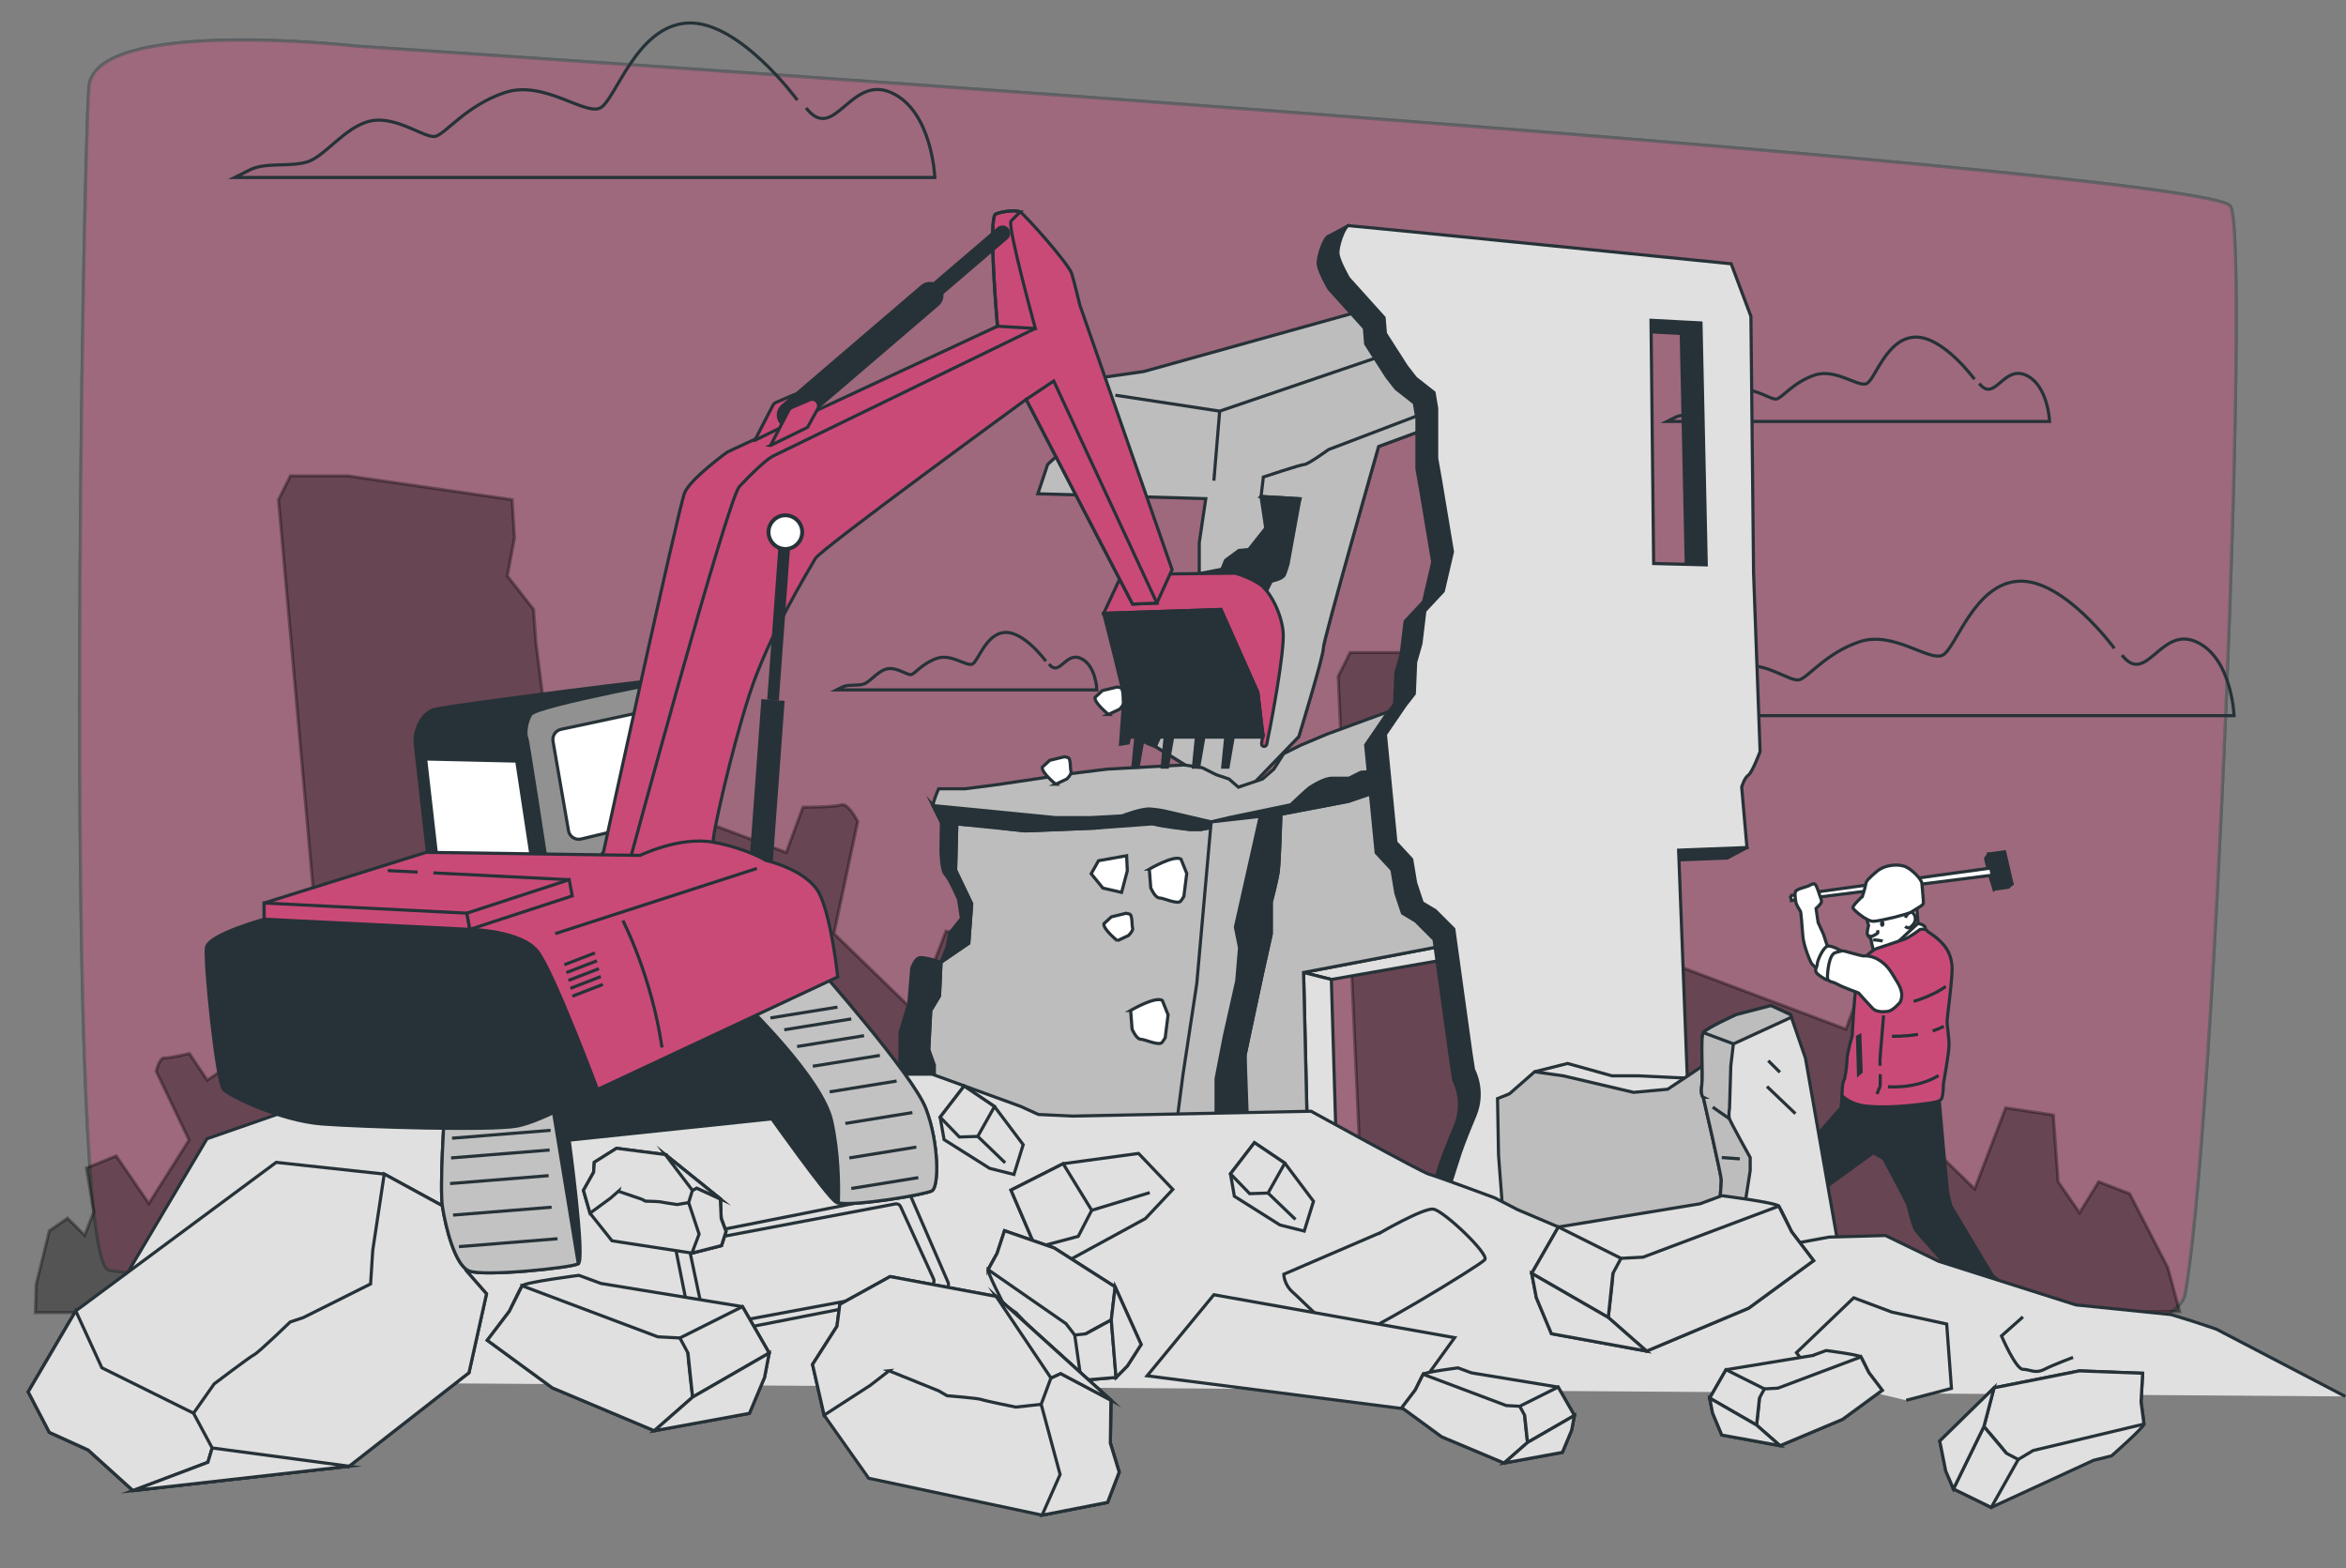 <?xml version="1.0" encoding="UTF-8"?>
<svg id="Calque_2" data-name="Calque 2" xmlns="http://www.w3.org/2000/svg" viewBox="0 0 747.86 500">
  <rect x="0" y="0" width="747.86" height="500" fill="#808080" stroke="none"/>
  <defs>
    <style>
      .cls-1 {
        stroke-linecap: round;
        stroke-linejoin: round;
      }

      .cls-1, .cls-2, .cls-3, .cls-4, .cls-5, .cls-6, .cls-7, .cls-8, .cls-9, .cls-10 {
        stroke: #263238;
      }

      .cls-1, .cls-4, .cls-11 {
        fill: #fff;
      }

      .cls-12, .cls-10 {
        fill: none;
      }

      .cls-12, .cls-13, .cls-11 {
        stroke-width: 0px;
      }

      .cls-2 {
        opacity: .7;
      }

      .cls-2, .cls-14, .cls-3, .cls-4, .cls-5, .cls-6, .cls-7, .cls-8, .cls-9, .cls-10 {
        stroke-miterlimit: 10;
      }

      .cls-2, .cls-5 {
        fill: #ca4a77;
      }

      .cls-14 {
        opacity: .34;
        stroke: #000;
      }

      .cls-3 {
        fill: #919191;
      }

      .cls-6 {
        fill: #e0e0e0;
      }

      .cls-7 {
        fill: #c2c2c2;
      }

      .cls-8, .cls-13 {
        fill: #263238;
      }

      .cls-9 {
        fill: #bdbdbd;
      }

      .cls-15 {
        opacity: .42;
      }
    </style>
  </defs>
  <g id="Vehicle">
    <g>
      <g class="cls-15">
        <path class="cls-5" d="m113.92,14.74S30.17,5.23,28.35,27.72c-1.82,22.49-8.19,373.72,6.37,377.19,14.56,3.46,652.67,55.37,661.77,7.79s20.94-334.8,14.56-346.91C704.69,53.67,113.92,14.74,113.92,14.74Z"/>
        <path class="cls-2" d="m113.92,14.74S30.17,5.23,28.35,27.72c-1.82,22.49-8.19,373.72,6.37,377.19,14.56,3.46,652.67,55.37,661.77,7.79s20.94-334.8,14.56-346.91C704.69,53.67,113.92,14.74,113.92,14.74Z"/>
      </g>
      <g>
        <path class="cls-10" d="m254.18,31.92s-18.54-25.4-34.95-24.58c-16.41.82-22.97,24.61-27.9,27.08-4.92,2.46-18.05-9.03-30.36-4.92-12.31,4.1-18.87,13.13-22.15,13.95s-12.31-6.56-20.51-4.92c-8.2,1.64-14.77,11.49-20.51,13.13-5.74,1.64-13.13,0-18.05,2.46l-4.92,2.46h223.17s-.82-21.33-13.95-27.08c-13.13-5.74-18.05,16.41-27.08,4.92"/>
        <path class="cls-10" d="m674.01,206.69s-16.15-22.12-30.44-21.41c-14.29.71-20.01,21.44-24.29,23.58-4.29,2.14-15.72-7.86-26.44-4.29-10.72,3.57-16.43,11.43-19.29,12.15-2.86.71-10.72-5.72-17.86-4.29-7.15,1.43-12.86,10-17.86,11.43-5,1.43-11.43,0-15.72,2.14l-4.29,2.14h194.36s-.71-18.58-12.15-23.58c-11.43-5-15.72,14.29-23.58,4.29"/>
        <path class="cls-10" d="m629.43,120.9s-10.13-13.88-19.1-13.43c-8.97.45-12.55,13.45-15.24,14.79-2.69,1.34-9.86-4.93-16.59-2.69-6.72,2.24-10.31,7.17-12.1,7.62-1.79.45-6.72-3.59-11.21-2.69s-8.07,6.28-11.21,7.17-7.17,0-9.86,1.34l-2.69,1.34h121.93s-.45-11.66-7.62-14.79c-7.17-3.14-9.86,8.97-14.79,2.69"/>
        <path class="cls-10" d="m333.39,210.76s-6.9-9.45-13-9.14c-6.1.31-8.54,9.15-10.37,10.07-1.83.92-6.71-3.36-11.29-1.83-4.58,1.53-7.02,4.88-8.24,5.19s-4.58-2.44-7.63-1.83c-3.05.61-5.49,4.27-7.63,4.88-2.14.61-4.88,0-6.71.92l-1.83.92h82.99s-.31-7.93-5.19-10.07-6.71,6.1-10.07,1.83"/>
      </g>
      <path class="cls-14" d="m619.64,418.45l75.21-.34-3.8-14.01-12.16-23.56-9.88-3.8-6.08,9.88-6.84-9.88-1.52-21.28-15.2-2.28-9.88,25.84-25.84-25.08,7.6-35.72s-3.04-6.08-5.32-5.32c-2.28.76-12.16.76-12.16.76l-5.32,14.44-70.67-26.6-3.09,7.29-6.03-47.57-.76-10.64-8.36-10.64,2.28-12.16-.76-12.16-52.43-7.6h-18.24l-3.8,7.6,9.21,202.81h183.82Z"/>
      <path class="cls-14" d="m419.43,418.45l-66.19-70.67-12.16-23.56-9.88-3.8-6.08,9.88-6.84-9.88-1.52-21.28-15.2-2.28-9.88,25.84-25.84-25.08,7.6-35.72s-3.04-6.08-5.32-5.32c-2.28.76-12.16.76-12.16.76l-5.32,14.44-70.67-26.6-3.09,7.29-6.03-47.57-.76-10.64-8.36-10.64,2.28-12.16-.76-12.16-52.43-7.6h-18.24l-3.8,7.6,14.22,160.01-36.93,25.05-5.69-8.51s-6.39,1.54-7.98,1.4c-1.59-.14-2.61,4.27-2.61,4.27l10.47,21.92-12.81,20.24-10.41-15.18-9.48,3.84,2.33,14-2.89,7.46-5.47-5.44-5.8,4-4.2,17.13-.26,8.95h408.15Z"/>
      <g>
        <g>
          <path class="cls-8" d="m633.95,272.26l-.98,1.44s1.18,5.03,1.5,6.01c.33.98,1.18,3.79,1.18,3.79l1.18-1.05-2.87-10.19Z"/>
          <polygon class="cls-8" points="633.95 272.26 639.04 271.54 641.39 281.73 636.82 282.45 633.95 272.26"/>
          <polygon class="cls-1" points="635.65 283.49 640.22 282.84 641.39 281.73 636.82 282.45 635.65 283.49"/>
        </g>
        <path class="cls-4" d="m570.68,285.51l63.92-8.78.49,2.27-64.01,8.09s0-.39-.39-1.58Z"/>
        <g>
          <path class="cls-4" d="m595.1,293.14l.57,1.89s-.75,2.64-.28,3.11,1.04,1.23,1.04,1.23c0,0,.47,3.3,1.04,3.68.57.38,1.98.57,2.36.38.38-.19,3.21-1.04,5.95-2.83s5.66-6.23,5.66-6.23l-.47-5.66-16.14,3.3.28,1.13Z"/>
          <path class="cls-10" d="m597.14,299.61s2.33.11,3,.44"/>
          <path class="cls-4" d="m607.4,292.56s.82-1.95,1.85-1.78c1.03.17,1.75,2.06,1.03,3.33-.72,1.28-1.66,1.83-2.16,1.66-.5-.17-.78-.44-.78-.44"/>
          <path class="cls-10" d="m595.38,298.14s.87.69,1.75.19c.89-.5,1.66-.78,1.5-1.28l-.17-.5"/>
          <path class="cls-10" d="m600.24,294.49c0,.28-.1.5-.22.5s-.22-.23-.22-.5.1-.5.22-.5.22.22.22.5Z"/>
          <path class="cls-4" d="m593.68,285.78s-3.3,3.02-3.02,3.68,4.44,4.34,6.61,4.25c2.17-.09,10.95-2.26,11.99-2.93,1.04-.66,3.02-1.89,3.02-1.89,0,0,.75-.47.85-.94.09-.47-.38-5.1-.47-6.32-.09-1.23-2.74-4.06-4.91-5.19-2.17-1.13-6.79-.94-9.53,1.42-2.74,2.36-3.3,2.93-3.49,4.15-.19,1.23-1.04,3.77-1.04,3.77Z"/>
        </g>
        <path class="cls-4" d="m601.73,302.43s6.74-1.58,8.43-2.32c1.69-.74,3.48-3.16,3.58-4.21.11-1.05-2.31-1.54-2.31-1.54,0,0-5.8,5.33-6.64,6.17-.84.84-3.05,1.9-3.05,1.9Z"/>
        <path class="cls-8" d="m636.51,407.72l-1.25-.94-13.44-22.46s-.47-2.51-.78-3.29c-.31-.78-2.98-31.69-2.98-31.69l-.03.02-.09-1.19-30.73,1.14-.3,3.86s-18.94,21.21-19.11,22.66-5.33,32.2-5.62,33.37c-.29,1.17-2.42,3.77-4.03,4.06-1.61.29-6.8,2.16-6.8,3.18s.09,3.57.38,4.15c.29.59,1.78,1.33,5.88,1.18,4.1-.15,8.79-1.37,8.79-1.37,0,0,6.6.33,7.34-1.28s0-2.35,0-3.67-.55-4.04-.55-4.04c0,0-.67-1.4,1.22-6.11,2.08-5.18,2.24-9.19,3.79-14.83,1.05-3.82,1.05-5.8,1.43-6.99,1.46-4.54,4.01-6.19,4.01-6.19l13.54-9.83,3.34,1.94s7.22,13.54,7.59,14.45c.36.91,1.46,6.37,2.55,8.19.86,1.44,12.94,14.35,15.7,18.68.71,1.77,1.38,3.52,1.38,3.74,0,.47-1.57,6.9-1.57,6.9,0,0-2.82,1.57-2.35,3.76.47,2.2,4.71,2.98,6.43,2.82s3.45-2.82,4.24-4.08c.78-1.25,2.2-5.18,2.67-6.12.47-.94,1.73-3.29,1.88-5.49.16-2.2-2.51-4.55-2.51-4.55Z"/>
        <path class="cls-5" d="m598.15,302.43s-4.53,1.9-5.79,7.48c-1.26,5.58-1.9,20.22-1.9,20.22,0,0-1.69,5.79-1.69,7.9s-.74,5.9-.74,5.9c0,0-.63.74-.74,3.05l-.11,2.32s2.42,2.63,7.27,3.26c4.84.63,11.8.21,16.96-.42,5.16-.63,7.06-.84,7.58-2,.53-1.16.53-4.63.53-4.63,0,0,1.79-9.79,1.79-12.32s-.63-6.42-.63-7.58,1.9-14.64,1.58-17.8c-.32-3.16-1.37-5.48-3.79-7.79-2.42-2.32-3.69-2.63-4.21-3.37-.53-.74-2.21-.32-2.21-.32,0,0-3.37,2.53-4.84,3.05-1.47.53-9.06,3.05-9.06,3.05Z"/>
        <path class="cls-10" d="m610.02,319.25s6.49-1.88,10.26-4.81"/>
        <path class="cls-10" d="m616.09,328.65c1.22-.39,2.43-.87,3.56-1.45"/>
        <path class="cls-10" d="m603.12,330.34s3.78.16,8.31-.59"/>
        <path class="cls-10" d="m601.86,346.45s8.79.84,16.12-3.56"/>
        <polygon class="cls-10" points="592.14 330.55 592.46 342.45 593.3 341.72 592.88 330.13 592.14 330.55"/>
        <path class="cls-10" d="m599.38,342.44c.03,1.96.03,3.86-.08,4.02-.21.32-.95,2.32-.95,2.32"/>
        <path class="cls-10" d="m600.46,323.71s-1.16,13.48-1.16,14.32c0,.22.01.88.03,1.74"/>
        <path class="cls-4" d="m582.54,301.65l-1.25-3.81-1.71-3.75-.66-4.47s1.58-1.38,1.71-2.04c.13-.66-.39-1.64-.46-1.91-.07-.26-.85-2.63-1.12-3.09-.26-.46-.39-.92-1.05-.79-.66.13-1.38.59-1.38.59,0,0-.79.33-1.97.66-1.18.33-2.17.79-2.3,1.25-.13.46-.13.79-.13.79,0,0,.07,2.17.46,3.15s1.18,2.04,1.31,2.37c.13.33.46,4.4.72,7.76.26,3.35,2.56,8.67,2.89,8.94s2.92,2.87,2.92,2.87l.84-2.78,1.16-5.74Z"/>
        <g>
          <path class="cls-4" d="m587.27,303.29s-3.42-2.04-4.73-1.64-3.15,4.4-3.22,5.59c-.07,1.18-.84,1.83-.38,2.68.46.85,2.49,2.05,3.21,2.38.72.33,1.77-.39,1.77-.39,0,0,1.25-5.72,1.77-6.44.53-.72,1.58-2.17,1.58-2.17Z"/>
          <path class="cls-4" d="m605.73,319.49s-2.21,2.74-4,2.95c-1.79.21-3.69.11-4.74-.95-1.05-1.05-4.53-4.95-4.53-4.95,0,0-5.48-2-6.85-2.84-1.37-.84-3.05-.53-3.05-2.11s.42-7.27,2.53-7.9c2.11-.63,2.32-.63,3.16-.42.84.21,5.16,1.47,5.69,1.47s2.74-.21,5.16,1.37c2.42,1.58,3.48,3.26,4.74,5.37,1.26,2.11,3.37,4.74,1.9,8Z"/>
        </g>
      </g>
      <g>
        <g>
          <g>
            <polygon class="cls-6" points="415.57 310.03 424.41 312.25 471.5 304.01 466.84 300.24 415.57 310.03"/>
            <polygon class="cls-6" points="424.41 312.25 427.84 427.98 418.37 428.08 415.57 310.03 424.41 312.25"/>
          </g>
          <path class="cls-9" d="m305.1,259.22l-.47,18.18,5.13,10.72-.93,12.58-8.86,6.06-.47,10.72-2.8,4.66-5.45,105.93,81.46-.1,14.94.1h30.7l-2.8-118.05,51.27-9.79-3.73-59.19-29.29,5.16-43.42,6.49s-47.08.93-48.47,1.4c-1.4.47-36.82,5.13-36.82,5.13Z"/>
          <g>
            <path class="cls-8" d="m309.76,288.12l-5.13-10.72.38-14.77-1.78.79-3.13-1.23-.13,8.69s0,6.53,1.4,7.92c1.4,1.4,4.19,7.92,4.19,7.92l.93,6.06-3.73,4.66-.93,4.66-1.86,4.66,8.86-6.06.93-12.58Z"/>
            <path class="cls-8" d="m296.07,334.56l.64-12.42,2.8-4.66.47-10.72s-5.59-1.86-6.99-1.4c-1.4.47-2.33,3.26-2.33,3.26l-.93,11.19-2.8,9.32-.47,98.84h11.19l.22-88.39-1.79-5.03Z"/>
          </g>
        </g>
        <path class="cls-9" d="m450.39,94.52l-85.75,23.91-18.19,2.6-3.12,13.51s4.16,1.04-2.6,7.28l-6.76,6.24-3.12,9.35,53.53,1.56-2.08,14.03v9.87l-8.32,9.87-2.6,13.51-1.56,18.19-1.56,13.51,15.07,9.35,11.43,3.64,4.68-1.04,14.55-15.07s7.8-25.47,7.8-28.06,17.67-64.44,17.67-64.44l19.75-7.28-8.83-40.54Z"/>
        <polyline class="cls-10" points="355.55 125.99 388.81 131.07 449.78 110.29"/>
        <path class="cls-9" d="m421.81,206.77c0-2.6,17.67-64.44,17.67-64.44l19.75-7.28-1.05-4.83-.19-.03-34.47,13.13s-6.57,4.74-7.66,4.74-13.13,4.01-13.13,4.01l-.73,6.2,12.41.73-4.01,13.5s-4.01,12.41-5.11,12.77c-1.09.36-17.88,10.58-17.88,10.58l-6.2,8.76-3.28,8.76-2.19,4.38-7.44,20.21,15.07,9.35,11.43,3.64,4.68-1.04,14.55-15.07s7.8-25.47,7.8-28.06Z"/>
        <line class="cls-10" x1="388.81" y1="131.07" x2="386.96" y2="153.24"/>
        <path class="cls-8" d="m401.99,158.27l1.51,10.08-5.42,6.84-3.14.29-4.28,3.14-1.14,2.85-7.21,1.4-.77,2.02-7.55,7.86-3,4.12-1.14,5.7-2,7.41-1.71,5.99s-.57,1.71-1.71,4.85c-1.14,3.14-1.71,5.7-1.71,5.7,0,0-2.57,3.99-1.43,6.84,1.14,2.85,6.98,4.61,6.98,4.61l16.68-35.11,2.43-6.99,4.7-.71s8.27-1.43,9.69-3.42,3.49-6.45,3.49-6.45c0,0,3.64-.67,4.21-2.1.57-1.43,1.14-3.42,1.14-3.42l3.77-20.75-12.41-.73Z"/>
        <path class="cls-9" d="m447.93,224.91l-24.86,9.11-8.5,3.58-5.37,2.68-3.13,4.92-3.58,3.13-7.71,2.62-3.02-2.62-4.02-1.34-4.47-2.24-5.81-.89-24.59,1.34-10.73,1.34-24.14,3.58-10.28,1.34h-8.5s-1.79,4.02-1.79,5.37l2.68,5.37,15.65,1.34s9.84,1.34,11.18,1.34,22.36-.89,22.36-.89l8.5-1.34s7.15-.89,9.84,0c2.68.89,11.63,1.79,11.63,1.79h3.58l18.78-3.58,28.17-5.37,15.65-5.37,8.05-8.5-5.55-16.71Z"/>
        <path class="cls-8" d="m297.43,256.82l16.93,1.65,22.09,2.18h11.18c.82,0,10.09-.55,10.09-.55,0,0,6.27-2.45,9-2.18,2.73.27,3,.27,6.55,1.09,3.55.82,12.82,3,12.82,3l5.73-1.36,19.64-4.09s5.18-4.91,6-5.46c.82-.55,4.64-3,7.09-3h5.46l3.82-1.91s9.27-.55,9.82-1.36,9.83-3.22,9.83-3.22l-8.05,8.5-15.65,5.37-46.95,8.94h-3.58l-11.63-1.79-18.33,1.34-22.36.89-26.83-2.68-2.68-5.37Z"/>
        <g>
          <path class="cls-9" d="m386.09,262.02l-4.58,51.54-4.4,29.01-9.94,76.31,14.78,9.1,5.71.02,8.79-65.21.44-26.37,3.08-14.51,2.64-12.31,2.64-11.87v-10.11s1.76-6.59,2.2-9.67c.44-3.08.88-18.46.88-18.46l-22.24,2.53Z"/>
          <path class="cls-8" d="m401.61,260.85l-7.79,34.69,1.32,6.59-.88,10.55-3.96,17.58-2.64,13.63v84.19l12.53-.2-3.3-91.46,3.08-14.51,2.64-12.31,2.64-11.87v-10.11s1.76-6.59,2.2-9.67c.44-3.08.88-18.46.88-18.46l-6.67.76-.04.59Z"/>
        </g>
        <path class="cls-8" d="m552.71,185.51l-.84-81.31-6.29-16.77s-81.6-8.22-111.31-11.14l-4.37-4.37-6.29,3.35c-1.26,0-3.77,6.71-3.35,9.22.42,2.51,3.35,7.54,3.35,7.54l11.32,12.57.42,5.03,6.71,10.48,2.93,3.77,5.87,4.61.84,5.03v15.93l1.26,7.13,3.77,22.63-2.93,12.57-5.87,6.29-1.26,10.48-1.68,5.87-.42,10.06-2.93,3.77-6.29,9.22,3.35,34.37,5.03,5.45,1.26,7.54,2.1,6.29,4.19,2.51,5.87,5.87,5.45,39.4.84,5.45s3.77,6.71.42,14.67c-3.35,7.96-4.61,11.74-4.61,11.74l-3.35,10.48-.84,9.64-3.35,30.03-2.48,7.13h85.47l-5.87-153.67,21.79-.84,6.29-3.35s-7.13-18.86-5.87-19.7c1.26-.84,3.77-7.54,3.77-7.54l-2.1-57.42Zm-31.85-2.51l-.84-77.54,15.93.84,1.68,77.12-16.76-.42Z"/>
        <path class="cls-6" d="m559,182.16l-.84-81.31-6.29-16.76s-120.71-12.15-121.97-12.15-3.77,6.71-3.35,9.22c.42,2.51,3.35,7.54,3.35,7.54l11.32,12.57.42,5.03,6.71,10.48,2.93,3.77,5.87,4.61.84,5.03v15.93l1.26,7.13,3.77,22.63-2.93,12.57-5.87,6.29-1.26,10.48-1.68,5.87-.42,10.06-2.93,3.77-6.29,9.22,3.35,34.37,5.03,5.45,1.26,7.54,2.1,6.29,4.19,2.51,5.87,5.87,5.45,39.4.84,5.45s3.77,6.71.42,14.67-4.61,11.74-4.61,11.74l-3.35,10.48-.84,9.64-3.35,3.35-2.91,37.15h86.02l-6-157.02,21.79-.84-1.68-19.28s.84-2.93,2.1-3.77c1.26-.84,3.77-7.54,3.77-7.54l-2.1-57.42Zm-31.85-2.51l-.84-77.54,15.93.84,1.68,77.12-16.76-.42Z"/>
      </g>
      <g>
        <polyline class="cls-6" points="489.22 341.66 499.73 339.03 513.87 342.97 522.41 342.97 536.21 343.63 545.42 343.3 530.63 350.2 495.46 350.86 490.86 344.29"/>
        <path class="cls-9" d="m481.99,425.14l-.19,2.84h89.19l-6.84-99.14c-.99,0-16.1,6.57-16.76,7.56-.66.99-15.78,10.85-15.78,10.85l-10.85.99-22.35-5.26-9.2-1.31-8.04,7.04-3.79,1.51.33,18.08,4.27,56.86Z"/>
        <path class="cls-6" d="m542.97,349.8s5.75,24.92,5.75,26.36-.48,6.71-.48,6.71c0,0-.48,18.69-.96,20.61-.2.78,1.36,11.77,3.28,24.51h40.88l-15.89-90.64-4.79-13.9-6.23-2.88-11.02,2.88s-9.58,4.31-10.54,5.75c-.96,1.44,0,13.42-.48,16.77-.48,3.35.48,3.83.48,3.83Z"/>
        <path class="cls-9" d="m542.97,349.8s5.75,24.92,5.75,26.36-.48,6.71-.48,6.71c0,0-.48,18.69-.96,20.61-.2.78,1.36,11.77,3.28,24.51h8.36l-.58-6.24s-3.29-11.53-4.12-13.18c-.82-1.65-.82-5.77-.82-5.77l1.65-7v-4.12l2.88-18.53v-4.12s-6.18-11.12-6.59-12.35c-.41-1.24,0-3.29,0-3.29l.41-13.59.82-7,18.49-8.5-.29-.85-6.23-2.88-11.02,2.88s-9.58,4.31-10.54,5.75c-.96,1.44,0,13.42-.48,16.77-.48,3.35.48,3.83.48,3.83Z"/>
        <line class="cls-4" x1="542.97" y1="329.19" x2="552.58" y2="332.78"/>
        <path class="cls-4" d="m582.23,401.14c-3.63,5.79-7.26,11.58-10.88,17.37"/>
        <line class="cls-4" x1="583.05" y1="408.56" x2="576.87" y2="420.91"/>
        <line class="cls-4" x1="563.28" y1="346.37" x2="572.34" y2="355.02"/>
        <line class="cls-4" x1="563.69" y1="338.14" x2="567.4" y2="341.84"/>
        <line class="cls-4" x1="551.34" y1="356.67" x2="545.99" y2="352.96"/>
        <line class="cls-4" x1="554.63" y1="369.44" x2="548.87" y2="369.02"/>
        <line class="cls-4" x1="554.22" y1="408.56" x2="550.52" y2="405.67"/>
      </g>
      <g>
        <path class="cls-6" d="m747.63,445.17l-41.13-21.46-7.71-2.57-6.69-2.06-30.35-3.09-43.72-13.89-16.97-8.23-18,.51-19.54,3.6-29.34-6.06-29.81,2.46-20.57-8.74-7.37-3.8s-18.86-7-20.92-7.52c-2.06-.51-37.55-20.06-37.55-20.06l-76.12,1.54-10.8-.51-5.66-2.57-28.29-10.29h-40.12l-43.2-2.57-91.55,3.6-56.24,19.57-45.7,77.14"/>
        <g>
          <polygon class="cls-6" points="338.91 370.98 322.29 379.4 330.17 397.76 341.1 401.58 365.14 388.47 373.88 379.18 362.95 367.71 338.91 370.98"/>
          <polygon class="cls-6" points="338.91 370.98 348.02 385.83 343.73 394.14 330.17 397.76 322.29 379.4 338.91 370.98"/>
          <line class="cls-6" x1="348.02" y1="385.83" x2="366.52" y2="380.2"/>
        </g>
        <g>
          <polygon class="cls-6" points="409.58 370.81 399.89 364.28 392.25 374.21 393.49 381.36 408.02 390.52 415.77 392.46 418.72 382.97 409.58 370.81"/>
          <polygon class="cls-6" points="409.58 370.81 404.23 380.34 398.37 380.53 392.25 374.21 399.89 364.28 409.58 370.81"/>
          <line class="cls-6" x1="404.23" y1="380.34" x2="412.97" y2="388.75"/>
        </g>
        <g>
          <polygon class="cls-6" points="317.03 352.76 307.35 346.23 299.7 356.15 300.95 363.3 315.47 372.46 323.23 374.41 326.17 364.92 317.03 352.76"/>
          <polygon class="cls-6" points="317.03 352.76 311.69 362.28 305.83 362.47 299.7 356.15 307.35 346.23 317.03 352.76"/>
          <line class="cls-6" x1="311.69" y1="362.28" x2="320.42" y2="370.69"/>
        </g>
        <path class="cls-6" d="m440.04,392.97l-30.79,13.25s0,3.22,2.86,5.73c2.86,2.51,13.96,13.96,17.19,14.68s42.61-23.27,44.04-25.06c1.43-1.79-13.25-15.75-16.47-16.11-3.22-.36-16.83,7.52-16.83,7.52Z"/>
        <g>
          <path class="cls-6" d="m288.62,380.39l-72.39,14.37c-.8.16-1.32.94-1.16,1.74l5.72,28.59c.16.8.94,1.32,1.74,1.16l78.63-15.4c.93-.18,1.45-1.18,1.07-2.04l-11.96-27.57c-.28-.64-.96-1-1.65-.86Z"/>
          <path class="cls-6" d="m285.44,383.8l-64.6,12.19c-.82.15-1.35.95-1.17,1.76l5.04,23.93c.17.79.93,1.3,1.72,1.15l70.1-13.05c.95-.18,1.48-1.19,1.08-2.07l-10.53-23.07c-.28-.62-.95-.97-1.62-.84Z"/>
        </g>
        <g>
          <path class="cls-6" d="m541.89,383.77l-45.11,7.39-8.5,14.79,1.48,7.76,4.81,11.46,30.32,5.55,32.54-13.68,20.71-15.16-7.02-9.24s-3.33-7.02-4.07-8.13c-.74-1.11-18.12-3.33-18.12-3.33l-7.02,2.59Z"/>
          <path class="cls-6" d="m567.03,384.51l-43.26,16.27-7.02.37s-2.59,2.96-2.59,4.81-1.48,14.05-1.48,14.05l12.2,10.72,32.54-13.68,20.71-15.16-7.02-9.24-4.07-8.13Z"/>
          <polygon class="cls-6" points="516.75 401.14 496.78 391.16 488.28 405.95 512.68 420 514.16 405.95 516.75 401.14"/>
          <polygon class="cls-6" points="524.88 430.72 512.68 420 488.28 405.95 489.76 413.71 494.56 425.18 524.88 430.72"/>
        </g>
        <g>
          <path class="cls-6" d="m191.59,409.16l45.11,7.39,8.5,14.79-1.48,7.76-4.81,11.46-30.32,5.55-32.54-13.68-20.71-15.16,7.03-9.24s3.33-7.02,4.07-8.13c.74-1.11,18.12-3.33,18.12-3.33l7.02,2.59Z"/>
          <path class="cls-6" d="m166.44,409.9l43.26,16.27,7.02.37s2.59,2.96,2.59,4.81,1.48,14.05,1.48,14.05l-12.2,10.72-32.54-13.68-20.71-15.16,7.03-9.24,4.07-8.13Z"/>
          <polygon class="cls-6" points="216.73 426.54 236.69 416.55 245.2 431.34 220.8 445.39 219.32 431.34 216.73 426.54"/>
          <polygon class="cls-6" points="208.59 456.12 220.8 445.39 245.2 431.34 243.72 439.11 238.91 450.57 208.59 456.12"/>
        </g>
        <g>
          <path class="cls-6" d="m323.94,418.55l20.72,21.5,11.11-.92,3.62-3.68,4.38-6.84-8.28-18.36-19.43-12.41-15.84-5.5-2.36,7.21s-2.54,4.4-2.86,5.21,4.94,10.97,4.94,10.97l4,2.81Z"/>
          <path class="cls-6" d="m315,404.76l24.81,17.21,2.81,3.64s2.55.29,3.54-.39c.99-.69,8.1-4.42,8.1-4.42l1.23-10.54-19.43-12.41-15.84-5.5-2.36,7.21-2.86,5.21Z"/>
          <polygon class="cls-6" points="342.61 425.61 344.66 440.05 355.77 439.12 354.26 420.79 346.16 425.21 342.61 425.61"/>
          <polygon class="cls-6" points="355.49 410.25 354.26 420.79 355.77 439.12 359.39 435.45 363.77 428.61 355.49 410.25"/>
        </g>
        <polyline class="cls-6" points="607.65 446.41 622.09 442.61 620.57 422.09 603.09 418.29 590.93 413.73 572.69 431.21 578.77 439.57"/>
        <path class="cls-6" d="m644.88,419.81l-6.84,6.08s4.56,10.64,6.84,10.64,3.8,1.52,6.84,0c3.04-1.52,9.12-3.8,9.12-3.8"/>
        <polyline class="cls-6" points="453.83 440.12 463.71 426.44 386.96 412.76 365.68 438.6 448.51 449.24"/>
        <g>
          <polyline class="cls-6" points="109.83 460.56 111.32 467.42 149.5 437.62 155.09 412.47 148.57 405.02 142.98 385.46 122.5 374.29 88.04 370.56 24.15 417.91 9 443.71 15.73 456.62 28.08 462.23 42.4 475.19 111.32 467.42 149.5 437.62 155.09 412.47 148.57 405.02 142.98 385.46 143.77 388.87"/>
          <path class="cls-6" d="m118.14,409.31l-21.47,10.74-4.16,1.39s-10.04,9.7-11.43,10.39-12.81,9.35-12.81,9.35l-6.58,9.35-13.16-4.85-14.89-6.58s-6.23-5.54-5.89-6.93c.3-1.19-3.98-9.24-5.21-11.52l-13.54,23.07,6.73,12.9,12.34,5.61,14.32,12.96,68.93-7.77,38.18-29.8,5.59-25.15-6.52-7.45-5.59-19.56-20.49-11.18-3.66,24.28-.69,10.74Z"/>
          <polygon class="cls-6" points="61.69 450.52 67.64 461.61 66.27 466.18 42.4 475.19 28.08 462.23 15.73 456.62 9 443.71 24.15 417.91 32.47 436.04 61.69 450.52"/>
          <polygon class="cls-6" points="67.64 461.61 111.32 467.42 42.4 475.19 66.27 466.18 67.64 461.61"/>
        </g>
        <g>
          <polyline class="cls-6" points="210.86 370 212.1 368.09 196.52 366.09 189.45 370.54 189.22 373.74 185.98 379.49 188.08 386.76 195.09 395.56 220.58 399.48 229.99 397.08 231.43 392.59 229.9 388.46 229.62 382.2 212.1 368.09 196.52 366.09 189.45 370.54 189.22 373.74 185.98 379.49 186.59 378.53"/>
          <path class="cls-6" d="m197.15,379.78l7.37,2.5,1.27.64s4.53.1,5,.26,5.08.82,5.08.82l3.66-.62,1.89,4.14,1.88,4.93s.15,2.7-.25,2.94c-.34.2-1.22,3.03-1.47,3.83l8.41-2.14,1.44-4.5-1.52-4.13-.28-6.26-17.52-14.12-15.58-2-7.07,4.45-.23,3.2-3.23,5.75,2.1,7.27,6.43-4.7,2.63-2.29Z"/>
          <polygon class="cls-6" points="219.53 383.38 220.73 379.48 222.1 378.76 229.62 382.2 229.9 388.46 231.43 392.59 229.99 397.08 220.58 399.48 222.86 393.43 219.53 383.38"/>
          <polygon class="cls-6" points="220.73 379.48 212.1 368.09 229.62 382.2 222.1 378.76 220.73 379.48"/>
        </g>
        <g>
          <polyline class="cls-6" points="314.61 417.32 317.56 413.3 283.73 406.97 267.7 415.83 266.8 422.8 259.01 434.98 262.7 451.15 276.92 471.26 332.2 483.02 353.07 478.95 356.77 469.3 353.96 460.08 354.13 446.36 317.56 413.3 283.73 406.97 267.7 415.83 266.8 422.8 259.01 434.98 260.46 432.96"/>
          <path class="cls-6" d="m283.4,437l15.82,6.39,2.69,1.56s9.89.79,10.91,1.2c1.02.41,11.01,2.43,11.01,2.43l8.08-.89,3.61,9.29,3.5,11.03s-.02,5.93-.92,6.39c-.77.4-3.05,6.47-3.68,8.19l18.66-3.64,3.71-9.66-2.82-9.21.17-13.73-36.56-33.06-33.84-6.32-16.02,8.85-.9,6.98-7.79,12.18,3.68,16.17,14.66-9.47,6.04-4.68Z"/>
          <polygon class="cls-6" points="331.91 447.68 335.02 439.3 338.1 437.88 354.13 446.36 353.96 460.08 356.77 469.3 353.07 478.95 332.2 483.02 337.94 470.06 331.91 447.68"/>
          <polygon class="cls-6" points="335.02 439.3 317.56 413.3 354.13 446.36 338.1 437.88 335.02 439.3"/>
        </g>
        <g>
          <path class="cls-6" d="m667.4,465.53l-32.63,15.03-12.04-5.89-2.45-5.71-1.91-9.58,17.31-16.95,27.21-5.4,20.15.76-.51,9.11s.92,6.04.93,7.09c0,1.05-10.34,10.14-10.34,10.14l-5.71,1.4Z"/>
          <path class="cls-6" d="m683.45,453.99l-35.33,8.43-4.74,2.85s-2.99-.79-3.8-1.99c-.81-1.2-7.14-8.5-7.14-8.5l3.23-12.35,27.21-5.4,20.15.76-.51,9.11.93,7.09Z"/>
          <polygon class="cls-6" points="643.38 465.28 634.77 480.56 622.72 474.67 632.43 454.78 639.58 463.28 643.38 465.28"/>
          <polygon class="cls-6" points="635.66 442.43 632.43 454.78 622.72 474.67 620.27 468.96 618.36 459.38 635.66 442.43"/>
        </g>
        <g>
          <path class="cls-6" d="m469.08,437.66l27.61,4.53,5.21,9.05-.91,4.75-2.94,7.02-18.56,3.4-19.92-8.38-12.68-9.28,4.3-5.66s2.04-4.3,2.49-4.98c.45-.68,11.09-2.04,11.09-2.04l4.3,1.58Z"/>
          <path class="cls-6" d="m453.68,438.12l26.48,9.96,4.3.23s1.58,1.81,1.58,2.94.91,8.6.91,8.6l-7.47,6.56-19.92-8.38-12.68-9.28,4.3-5.66,2.49-4.98Z"/>
          <polygon class="cls-6" points="484.47 448.3 496.69 442.19 501.9 451.24 486.96 459.85 486.05 451.24 484.47 448.3"/>
          <polygon class="cls-6" points="479.49 466.41 486.96 459.85 501.9 451.24 500.99 456 498.05 463.01 479.49 466.41"/>
        </g>
        <g>
          <path class="cls-6" d="m577.84,432.13l-27.62,4.53-5.21,9.05.91,4.75,2.94,7.02,18.56,3.4,19.92-8.38,12.68-9.28-4.3-5.66s-2.04-4.3-2.49-4.98c-.45-.68-11.09-2.04-11.09-2.04l-4.3,1.58Z"/>
          <path class="cls-6" d="m593.23,432.58l-26.48,9.96-4.3.23s-1.58,1.81-1.58,2.94-.91,8.6-.91,8.6l7.47,6.56,19.92-8.38,12.68-9.28-4.3-5.66-2.49-4.98Z"/>
          <polygon class="cls-6" points="562.45 442.77 550.23 436.65 545.02 445.71 559.96 454.31 560.87 445.71 562.45 442.77"/>
          <polygon class="cls-6" points="567.43 460.87 559.96 454.31 545.02 445.71 545.93 450.46 548.87 457.48 567.43 460.87"/>
        </g>
      </g>
      <g>
        <polygon class="cls-4" points="350.19 274.39 347.85 278.55 351.57 283.11 357.54 284.49 359.37 277.6 359.14 272.8 350.19 274.39"/>
        <polygon class="cls-4" points="371.13 214.07 368.79 218.23 372.51 222.79 378.47 224.17 380.31 217.29 380.08 212.49 371.13 214.07"/>
        <path class="cls-4" d="m366.38,277.08l.46,5.97s1.38,3.21,2.75,3.21,5.97,2.29,6.88.92l.92-1.38.92-7.34-1.84-4.59c-2.29-1.38-10.1,3.21-10.1,3.21Z"/>
        <path class="cls-4" d="m360.43,322.13l.46,5.97s1.38,3.21,2.75,3.21,5.97,2.29,6.88.92l.92-1.38.92-7.34-1.84-4.59c-2.29-1.38-10.1,3.21-10.1,3.21Z"/>
        <path class="cls-4" d="m356.19,299.9l3.54-1.66s1.65-1.59,1.33-2.43c-.32-.84.02-4.18-1.03-4.42l-1.05-.24-4.7,1.14-2.38,2.19c-.31,1.72,4.3,5.43,4.3,5.43Z"/>
        <path class="cls-4" d="m353.36,227.76l3.54-1.66s1.65-1.59,1.33-2.43c-.32-.84.02-4.18-1.03-4.42l-1.05-.24-4.7,1.14-2.38,2.18c-.31,1.72,4.3,5.43,4.3,5.43Z"/>
        <path class="cls-4" d="m336.55,250l3.54-1.66s1.65-1.59,1.33-2.43c-.32-.84.02-4.18-1.03-4.42l-1.05-.24-4.7,1.14-2.38,2.18c-.31,1.72,4.3,5.43,4.3,5.43Z"/>
      </g>
      <g>
        <g>
          <path class="cls-8" d="m141.71,354.42s-1.62,24.23-.65,30.37c.97,6.14,3.88,18.41,8.4,20.35,4.52,1.94,32.63-.97,34.89-2.26,2.26-1.29-2.91-39.41-2.91-39.41l64.61-6.78s17.44,24.55,20.35,26.49c2.91,1.94,28.43-2.26,30.69-3.55s2.26-15.18-1.94-26.17c-4.2-10.98-34.89-45.55-34.89-45.55l-118.56,46.52Z"/>
          <path class="cls-7" d="m260.27,307.9l-25.04,9.83c3.59,3.44,26.91,26.19,29.89,39.6,2.28,10.24,2.31,20.79,2.13,26.14,5.27,1.11,27.74-2.64,29.85-3.85,2.26-1.29,2.26-15.18-1.94-26.17-4.2-10.98-34.89-45.55-34.89-45.55Z"/>
          <g>
            <line class="cls-4" x1="245.6" y1="324.51" x2="266.97" y2="321.06"/>
            <line class="cls-4" x1="250" y1="328.29" x2="271.37" y2="324.83"/>
            <line class="cls-4" x1="254.09" y1="333.63" x2="275.45" y2="330.17"/>
            <line class="cls-4" x1="259.11" y1="339.91" x2="280.48" y2="336.46"/>
            <line class="cls-4" x1="264.46" y1="348.08" x2="285.82" y2="344.63"/>
            <line class="cls-4" x1="269.48" y1="358.14" x2="290.85" y2="354.68"/>
            <line class="cls-4" x1="270.74" y1="369.14" x2="292.11" y2="365.68"/>
            <line class="cls-4" x1="271.37" y1="378.88" x2="292.74" y2="375.42"/>
          </g>
          <path class="cls-7" d="m173.91,341.79l-32.19,12.63s-1.62,24.23-.65,30.37c.97,6.14,3.88,18.41,8.4,20.35,4.52,1.94,32.63-.97,34.89-2.26l-10.01-61.05-.43-.03Z"/>
          <g>
            <g>
              <line class="cls-4" x1="174.9" y1="374.79" x2="143.47" y2="377.31"/>
              <line class="cls-4" x1="144.42" y1="387.36" x2="175.84" y2="384.85"/>
              <line class="cls-4" x1="146.3" y1="397.42" x2="177.73" y2="394.9"/>
              <line class="cls-4" x1="144.1" y1="362.85" x2="175.53" y2="360.34"/>
            </g>
            <line class="cls-4" x1="143.79" y1="369.14" x2="175.21" y2="366.62"/>
          </g>
        </g>
        <g>
          <path class="cls-8" d="m227.32,268.49s-5.81-52.01-7.11-52.66c-1.29-.65-77.21,9.05-81.73,10.34-4.52,1.29-6.46,7.43-6.14,10.66.32,3.23,4.2,37.47,4.2,37.47l74.62,5.17,16.15-10.98Z"/>
          <polygon class="cls-4" points="135.68 241.96 164.73 242.63 169.68 275.28 139.29 273.7 135.68 241.96"/>
          <path class="cls-3" d="m220.21,215.84s-49.34,9.02-51.05,12c-1.7,2.98-1.7,6.61-1.28,7.24s6.61,41.55,6.61,41.55l36.67,2.85,16.15-10.98-7.11-52.66Z"/>
          <path class="cls-4" d="m181.23,264.82l-4.94-28.51c-.3-1.75.83-3.43,2.57-3.8l34.47-7.39c1.85-.4,3.65.83,3.96,2.7l4.56,27.75c.28,1.71-.81,3.35-2.5,3.75l-34.1,8.15c-1.86.44-3.7-.77-4.03-2.65Z"/>
        </g>
        <path class="cls-8" d="m149.79,296.28l-65.58-3.23s-17.77,4.85-18.41,9.05c-.65,4.2,3.23,42.96,5.49,45.23s18.41,10.01,31.33,10.98c12.92.97,53.95,2.26,62.35.65,8.4-1.62,25.52-11.63,25.52-11.63,0,0-13.89-37.15-19.06-43.93-5.17-6.78-21.64-7.11-21.64-7.11Z"/>
        <g>
          <path class="cls-5" d="m357.61,183.14l-5.78,12.39,37.38-1.24,11.77,26.44,1.65,13.84s-.62,2.27-.41,2.89c.21.62,1.45.83,1.65-.41.21-1.24,1.03-5.16,1.03-5.16,0,0,4.75-24.37,4.13-30.57-.62-6.2-4.34-13.01-7.44-15.08s-7.44-3.51-8.06-3.51-35.94.41-35.94.41Z"/>
          <path class="cls-8" d="m402.63,234.57l-1.65-13.84-11.77-26.44-37.38,1.24s6.4,24.99,6.4,26.44-1.03,15.28-1.03,15.28l2.48-.41.41-1.86h42.44c.06-.25.11-.41.11-.41Z"/>
          <g>
            <polygon class="cls-8" points="361.13 244.56 362.82 244.56 364.96 232.15 362.36 232.3 361.13 244.56"/>
            <polygon class="cls-8" points="370.48 244.56 372.16 244.56 374.31 232.15 371.7 232.3 370.48 244.56"/>
            <polygon class="cls-8" points="380.44 244.56 382.12 244.56 384.27 232.15 381.66 232.3 380.44 244.56"/>
            <polygon class="cls-8" points="391.01 232.3 389.78 244.56 391.47 244.56 393.61 232.15 391.01 232.3"/>
          </g>
        </g>
        <path class="cls-5" d="m192.43,271.4s23.91-109.83,25.84-114.36c1.94-4.52,13.57-12.92,13.57-12.92l86.13-40.12s-3.11-34.82-.53-35.79c2.58-.97,6.46-1.29,7.75-.65s15.51,16.48,16.47,19.71,2.58,10.01,2.58,10.01l29.4,84.31-4.85,10.66-7.75.32-33.92-65.25s-65.58,47.81-67.19,50.72c-1.62,2.91-14.86,24.23-21,43.29-6.14,19.06-10.98,42-11.31,44.58-.32,2.58-.65,4.85-.65,4.85l-26.81,5.81-10.01-1.29,2.26-3.88Z"/>
        <path class="cls-10" d="m328.1,105.66c1.25-.61,1.94-.95,1.94-.95"/>
        <path class="cls-10" d="m325.2,67.56c-1.29-.65-5.17-.32-7.75.65-2.29.86-.02,29.24.53,35.79l12.07.71s-9.05-32.95-7.75-34.24l2.91-2.91Z"/>
        <polygon class="cls-5" points="327.14 127.33 335.91 121.46 368.81 192.26 361.06 192.58 327.14 127.33"/>
        <path class="cls-10" d="m200.18,276.57s31.66-117.26,35.53-121.46c3.88-4.2,8.72-8.72,10.66-9.69,1.76-.88,69.32-33.73,81.72-39.76"/>
        <g>
          <g>
            <line class="cls-11" x1="246.42" y1="223.16" x2="242.3" y2="279.14"/>
            <rect class="cls-13" x="216.3" y="247.44" width="56.13" height="7.43" transform="translate(-24.01 476.46) rotate(-85.8)"/>
          </g>
          <g>
            <line class="cls-11" x1="250.16" y1="172.32" x2="246.42" y2="223.16"/>
            <rect class="cls-13" x="222.8" y="195.88" width="50.98" height="3.72" transform="translate(32.9 430.88) rotate(-85.8)"/>
          </g>
          <g>
            <circle class="cls-11" cx="250.36" cy="169.63" r="5.37"/>
            <path class="cls-13" d="m250.36,175.63c-3.3,0-5.99-2.69-5.99-5.99s2.69-5.99,5.99-5.99,5.99,2.69,5.99,5.99-2.69,5.99-5.99,5.99Zm0-10.74c-2.62,0-4.75,2.13-4.75,4.75s2.13,4.75,4.75,4.75,4.75-2.13,4.75-4.75-2.13-4.75-4.75-4.75Z"/>
          </g>
        </g>
        <path class="cls-5" d="m204.06,272.69l-68.16-.97-51.69,16.15v5.17l65.58,3.23s16.48.32,21.64,7.11c5.17,6.78,19.06,43.93,19.06,43.93l76.56-35.86s-1.94-18.74-5.81-26.49c-3.88-7.75-17.12-10.66-17.12-10.66,0,0-6.14-3.88-16.8-5.81-10.66-1.94-23.26,4.2-23.26,4.2Z"/>
        <g>
          <line class="cls-10" x1="177.01" y1="297.64" x2="241.29" y2="276.85"/>
          <path class="cls-10" d="m198.56,293.48s9.07,17.39,12.48,40.45"/>
        </g>
        <g>
          <polygon class="cls-5" points="84.21 287.88 148.82 291.11 149.79 296.28 84.21 293.04 84.21 287.88"/>
          <polygon class="cls-5" points="148.82 291.11 181.45 280.45 182.42 285.61 149.79 296.28 148.82 291.11"/>
          <line class="cls-4" x1="133.13" y1="278.02" x2="123.62" y2="277.54"/>
          <line class="cls-4" x1="181.45" y1="280.45" x2="138.15" y2="278.27"/>
        </g>
        <path class="cls-5" d="m240.6,140.39l5.82-11.24c.25-.44.65-.77,1.13-.93l5.65-2.43c1.77-.59,3.34,1.3,2.44,2.93l-3.25,5.9-11.8,5.77Z"/>
        <path class="cls-13" d="m251.94,136.63c-1.22,0-2.44-.51-3.29-1.51-1.56-1.82-1.35-4.55.47-6.11l44.5-38.12c1.82-1.56,4.55-1.35,6.11.47,1.56,1.82,1.35,4.55-.47,6.11l-44.5,38.12c-.82.7-1.82,1.04-2.82,1.04Z"/>
        <path class="cls-13" d="m296.44,96.65c-.7,0-1.39-.29-1.88-.87-.89-1.04-.77-2.6.27-3.49l23.13-19.81c1.04-.89,2.6-.77,3.49.27.89,1.04.77,2.6-.27,3.49l-23.13,19.81c-.47.4-1.04.6-1.61.6Z"/>
        <path class="cls-5" d="m245.65,142l5.82-11.24c.25-.44.65-.77,1.13-.93l5.65-2.43c1.77-.59,3.34,1.3,2.44,2.93l-3.25,5.9-11.8,5.77Z"/>
        <g>
          <line class="cls-4" x1="179.92" y1="307.55" x2="189.67" y2="303.78"/>
          <line class="cls-4" x1="180.55" y1="310.06" x2="190.29" y2="306.29"/>
          <line class="cls-4" x1="181.18" y1="312.57" x2="190.92" y2="308.8"/>
          <line class="cls-4" x1="181.81" y1="315.09" x2="191.55" y2="311.32"/>
          <line class="cls-4" x1="182.44" y1="317.6" x2="192.18" y2="313.83"/>
        </g>
      </g>
      <rect class="cls-12" width="747.63" height="500"/>
    </g>
  </g>
</svg>